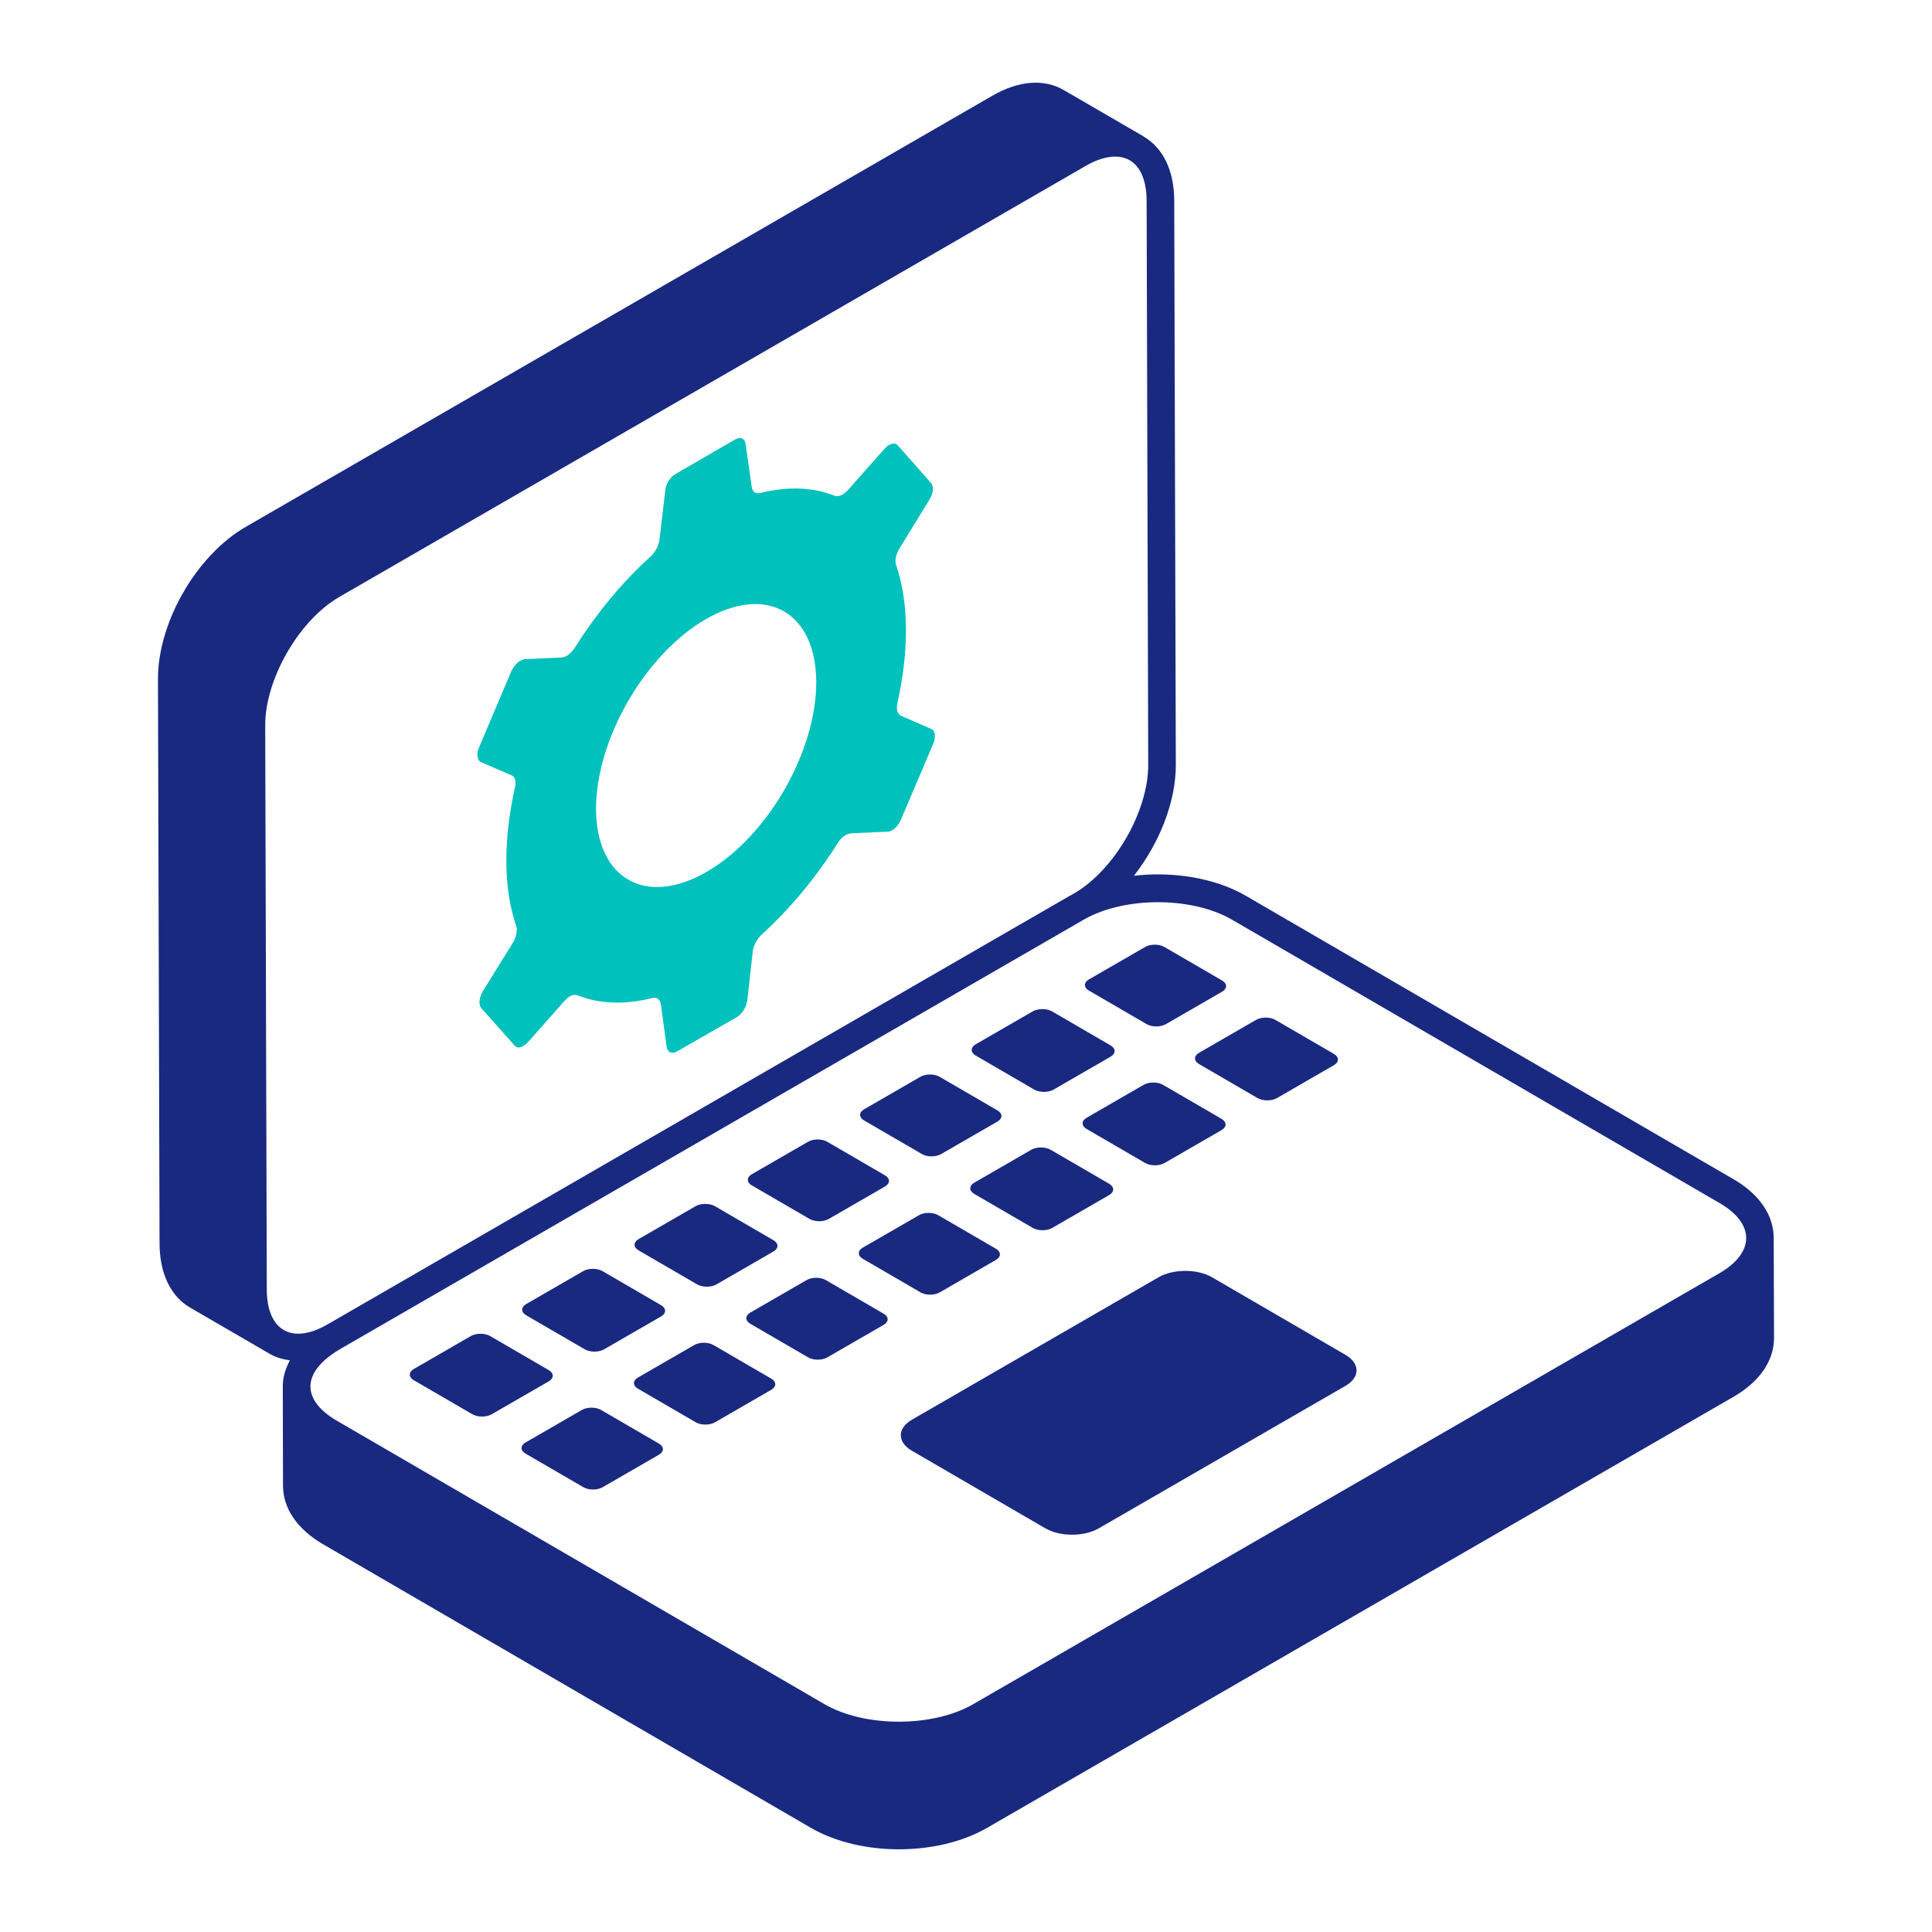 <svg width="108" height="108" viewBox="0 0 108 108" fill="none" xmlns="http://www.w3.org/2000/svg">
<path d="M99.151 69.163C99.131 67.906 98.343 66.756 96.909 65.922L69.649 50.078C67.923 49.075 65.579 48.701 63.388 48.955C64.803 47.149 65.736 44.834 65.729 42.748L65.64 11.214C65.635 9.555 65.034 8.295 63.954 7.65C63.944 7.643 63.938 7.632 63.927 7.625C63.924 7.623 63.92 7.621 63.917 7.62C63.916 7.62 63.916 7.618 63.915 7.618C63.914 7.617 63.913 7.617 63.912 7.617L59.475 5.04C58.363 4.391 56.943 4.502 55.471 5.352L13.745 29.447C10.979 31.044 8.819 34.79 8.83 37.975L8.919 69.51C8.925 71.185 9.534 72.46 10.633 73.099L15.086 75.686C15.087 75.687 15.09 75.686 15.091 75.687C15.093 75.688 15.093 75.69 15.095 75.69C15.435 75.887 15.812 75.987 16.203 76.043C15.967 76.495 15.81 76.968 15.809 77.465C15.809 77.468 15.81 77.47 15.81 77.473C15.81 77.475 15.809 77.477 15.809 77.479L15.82 83.055C15.824 84.327 16.623 85.49 18.071 86.332L45.328 102.177C48.075 103.772 52.4 103.783 55.181 102.177L96.898 78.086C98.367 77.238 99.174 76.063 99.17 74.777C99.169 74.619 99.15 68.832 99.151 69.163ZM68.875 51.413L96.134 67.257C98.125 68.415 98.094 70.032 96.114 71.176L54.398 95.267C52.139 96.569 48.337 96.57 46.092 95.265L18.834 79.422C16.936 78.319 16.699 76.748 19.088 75.371L60.628 51.383C61.748 50.752 63.234 50.434 64.722 50.434C66.237 50.434 67.751 50.759 68.875 51.413ZM60.043 49.941L59.86 50.047C59.843 50.056 59.823 50.062 59.806 50.072L18.263 74.061C16.239 75.198 14.92 74.3 14.914 72.093L14.825 40.557C14.818 37.96 16.717 34.669 18.969 33.369L60.695 9.272C61.666 8.715 62.536 8.605 63.148 8.957C63.757 9.31 64.094 10.112 64.097 11.217L64.186 42.753C64.194 45.347 62.297 48.639 60.043 49.941Z" fill="#192980"/>
<path d="M64.762 71.401L50.983 79.359C50.15 79.84 50.149 80.617 50.973 81.096L58.43 85.431C59.254 85.91 60.596 85.912 61.429 85.431L75.209 77.473C76.038 76.995 76.039 76.217 75.215 75.738L67.758 71.403C66.934 70.924 65.592 70.923 64.762 71.401Z" fill="#192980"/>
<path d="M30.674 76.59L27.404 74.689C27.105 74.515 26.618 74.514 26.317 74.688L23.136 76.525C22.834 76.699 22.834 76.982 23.133 77.156L26.402 79.056C26.702 79.23 27.189 79.231 27.491 79.056L30.672 77.22C30.973 77.046 30.973 76.763 30.674 76.59Z" fill="#192980"/>
<path d="M29.414 73.526L32.684 75.426C32.983 75.6 33.47 75.601 33.773 75.426L36.953 73.59C37.254 73.416 37.254 73.133 36.955 72.96L33.685 71.059C33.386 70.885 32.899 70.885 32.598 71.058L29.418 72.895C29.115 73.07 29.115 73.352 29.414 73.526Z" fill="#192980"/>
<path d="M35.696 69.896L38.966 71.796C39.265 71.97 39.753 71.971 40.055 71.796L43.235 69.96C43.536 69.786 43.537 69.504 43.238 69.33L39.968 67.429C39.669 67.255 39.181 67.255 38.88 67.429L35.7 69.265C35.398 69.439 35.397 69.722 35.696 69.896Z" fill="#192980"/>
<path d="M42.025 66.263L45.254 68.139C45.549 68.311 46.031 68.312 46.329 68.139L49.471 66.326C49.768 66.154 49.769 65.875 49.473 65.703L46.243 63.826C45.948 63.654 45.467 63.654 45.169 63.826L42.028 65.639C41.73 65.812 41.729 66.091 42.025 66.263Z" fill="#192980"/>
<path d="M48.302 62.633L51.535 64.512C51.831 64.684 52.314 64.685 52.612 64.512L55.757 62.696C56.055 62.524 56.056 62.245 55.76 62.073L52.526 60.194C52.231 60.022 51.749 60.021 51.451 60.193L48.306 62.009C48.007 62.182 48.006 62.461 48.302 62.633Z" fill="#192980"/>
<path d="M54.542 59.006L57.811 60.907C58.111 61.081 58.598 61.081 58.901 60.907L62.081 59.07C62.382 58.896 62.382 58.614 62.083 58.44L58.813 56.539C58.514 56.366 58.027 56.365 57.726 56.539L54.545 58.375C54.243 58.55 54.243 58.832 54.542 59.006Z" fill="#192980"/>
<path d="M60.87 55.373L64.099 57.25C64.395 57.421 64.876 57.422 65.175 57.25L68.316 55.436C68.614 55.264 68.614 54.985 68.318 54.813L65.089 52.936C64.794 52.765 64.312 52.764 64.015 52.936L60.874 54.749C60.575 54.922 60.575 55.201 60.87 55.373Z" fill="#192980"/>
<path d="M36.834 80.698L33.601 78.818C33.306 78.647 32.823 78.646 32.526 78.818L29.381 80.633C29.082 80.806 29.082 81.086 29.378 81.257L32.611 83.136C32.906 83.308 33.388 83.309 33.688 83.136L36.832 81.321C37.13 81.149 37.13 80.869 36.834 80.698Z" fill="#192980"/>
<path d="M43.116 77.068L39.883 75.189C39.587 75.017 39.105 75.016 38.808 75.188L35.663 77.004C35.364 77.176 35.364 77.456 35.659 77.627L38.892 79.507C39.188 79.678 39.67 79.679 39.969 79.507L43.113 77.691C43.411 77.519 43.412 77.24 43.116 77.068Z" fill="#192980"/>
<path d="M49.398 73.438L46.165 71.558C45.869 71.386 45.387 71.386 45.089 71.558L41.944 73.374C41.645 73.546 41.645 73.826 41.941 73.998L45.174 75.877C45.47 76.049 45.952 76.049 46.251 75.877L49.396 74.061C49.694 73.889 49.694 73.609 49.398 73.438Z" fill="#192980"/>
<path d="M52.533 72.244L55.674 70.43C55.971 70.259 55.971 69.98 55.676 69.808L52.447 67.931C52.151 67.759 51.67 67.759 51.372 67.93L48.231 69.744C47.933 69.917 47.932 70.196 48.228 70.367L51.457 72.244C51.752 72.416 52.234 72.417 52.533 72.244Z" fill="#192980"/>
<path d="M58.735 64.274C58.435 64.1 57.948 64.1 57.647 64.273L54.467 66.11C54.164 66.284 54.164 66.567 54.463 66.741L57.732 68.641C58.032 68.815 58.519 68.816 58.822 68.641L62.002 66.805C62.303 66.631 62.303 66.349 62.004 66.175L58.735 64.274Z" fill="#192980"/>
<path d="M65.103 65.011L68.283 63.175C68.584 63.001 68.585 62.719 68.285 62.545L65.016 60.644C64.717 60.47 64.229 60.47 63.928 60.644L60.748 62.48C60.445 62.655 60.445 62.937 60.744 63.111L64.014 65.011C64.313 65.185 64.8 65.186 65.103 65.011Z" fill="#192980"/>
<path d="M67.026 59.481L70.296 61.382C70.595 61.555 71.083 61.556 71.385 61.382L74.565 59.545C74.866 59.371 74.867 59.089 74.568 58.915L71.298 57.014C70.999 56.84 70.511 56.84 70.21 57.014L67.03 58.85C66.728 59.025 66.727 59.307 67.026 59.481Z" fill="#192980"/>
<path d="M52.064 40.751L50.366 40.011C50.166 39.918 50.089 39.64 50.166 39.301C50.474 37.912 50.644 36.539 50.644 35.228C50.644 33.839 50.444 32.62 50.089 31.571C50.011 31.324 50.089 30.969 50.289 30.645L51.956 27.93C52.172 27.59 52.218 27.189 52.048 27.004L50.181 24.89C50.073 24.767 49.888 24.767 49.703 24.875C49.611 24.921 49.518 24.999 49.441 25.091L47.404 27.39C47.312 27.498 47.204 27.575 47.111 27.637C46.957 27.729 46.787 27.76 46.664 27.714C45.46 27.236 44.041 27.174 42.498 27.56C42.236 27.621 42.05 27.483 42.02 27.205L41.68 24.813C41.634 24.505 41.387 24.397 41.094 24.567L37.761 26.495C37.468 26.665 37.221 27.051 37.191 27.405L36.866 30.167C36.82 30.491 36.635 30.861 36.388 31.093C34.784 32.528 33.334 34.302 32.115 36.231C31.991 36.416 31.837 36.57 31.683 36.663C31.574 36.724 31.482 36.755 31.39 36.755L29.322 36.848C29.245 36.863 29.168 36.894 29.075 36.94C28.89 37.048 28.705 37.264 28.581 37.526L26.776 41.785C26.622 42.155 26.668 42.495 26.884 42.602L28.597 43.343C28.797 43.42 28.874 43.698 28.782 44.038C28.473 45.426 28.304 46.799 28.304 48.126C28.304 49.515 28.504 50.733 28.859 51.767C28.936 52.014 28.859 52.384 28.674 52.693L26.992 55.408C26.776 55.763 26.745 56.164 26.899 56.349L28.766 58.448C28.874 58.587 29.06 58.587 29.26 58.463C29.337 58.417 29.43 58.355 29.507 58.263L31.559 55.948C31.652 55.84 31.744 55.763 31.837 55.702C32.007 55.609 32.161 55.593 32.285 55.64C33.488 56.118 34.907 56.18 36.45 55.794C36.712 55.717 36.897 55.871 36.944 56.149L37.268 58.525C37.314 58.833 37.561 58.941 37.854 58.772L41.186 56.859C41.48 56.689 41.727 56.288 41.773 55.933L42.081 53.171C42.128 52.847 42.313 52.492 42.56 52.261C44.164 50.81 45.615 49.052 46.834 47.123C46.957 46.923 47.111 46.768 47.281 46.676C47.373 46.629 47.466 46.599 47.559 46.583L49.626 46.49C49.703 46.49 49.796 46.46 49.873 46.413C50.058 46.305 50.259 46.074 50.366 45.812L52.172 41.569C52.326 41.199 52.28 40.844 52.064 40.751ZM39.489 48.743C36.095 50.703 33.334 49.129 33.318 45.225C33.318 41.322 36.064 36.57 39.459 34.611C42.853 32.651 45.615 34.225 45.63 38.128C45.63 42.032 42.899 46.784 39.489 48.743Z" fill="#00C1BC"/>
</svg>
